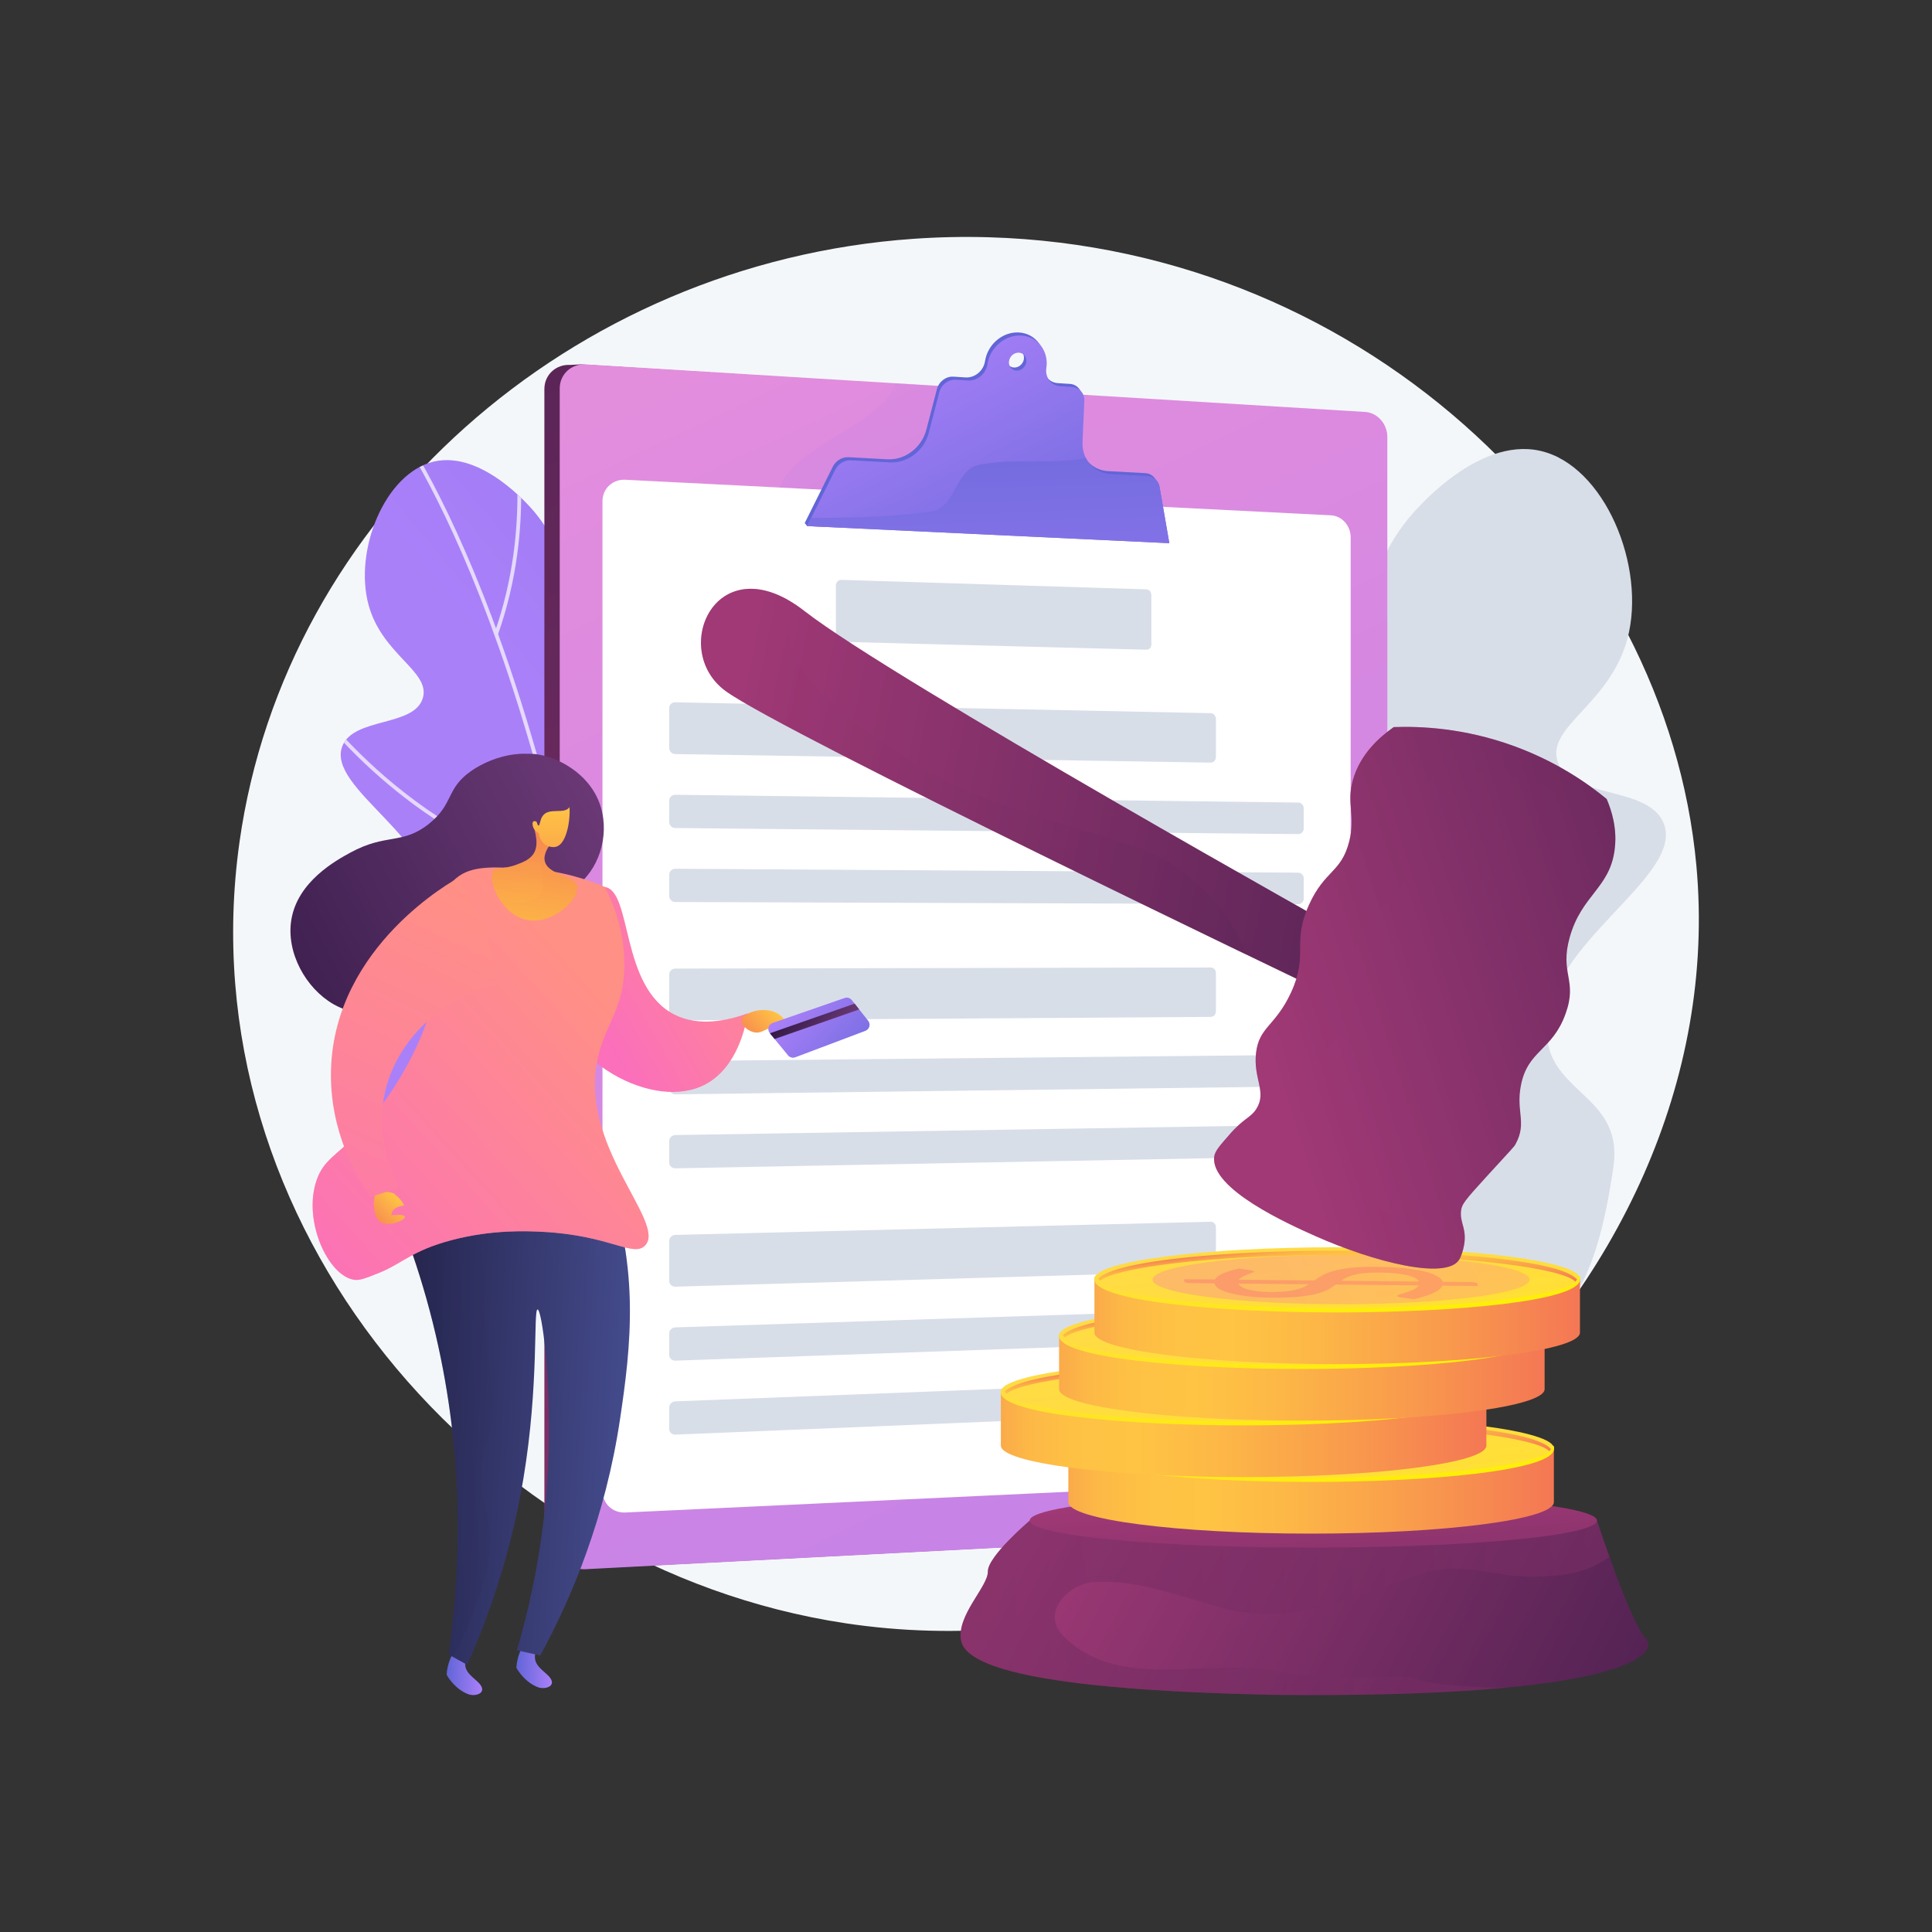 <?xml version="1.0" encoding="UTF-8"?> <svg xmlns="http://www.w3.org/2000/svg" xmlns:xlink="http://www.w3.org/1999/xlink" viewBox="0 0 3710 3710"><rect x="0" y="0" width="3710" height="3710" fill="#333333" stroke="none"/><defs><style> .cls-1 { fill: #d8dee8; } .cls-2 { fill: #6165d7; } .cls-3 { opacity: .5; } .cls-3, .cls-4, .cls-5, .cls-6, .cls-7, .cls-8, .cls-9, .cls-10 { mix-blend-mode: multiply; } .cls-11 { fill: url(#linear-gradient-8); } .cls-12 { fill: url(#linear-gradient-7); } .cls-13 { fill: url(#linear-gradient-5); } .cls-14 { fill: url(#linear-gradient-6); } .cls-15 { fill: url(#linear-gradient-9); } .cls-16 { fill: url(#linear-gradient-3); } .cls-17 { fill: url(#linear-gradient-2); } .cls-18 { fill: url(#linear-gradient); } .cls-19 { mix-blend-mode: soft-light; opacity: .7; } .cls-20 { isolation: isolate; } .cls-21 { clip-path: url(#clippath-2); } .cls-4 { fill: url(#linear-gradient-4); } .cls-4, .cls-7, .cls-8, .cls-9, .cls-10 { opacity: .3; } .cls-22 { fill: #fff; } .cls-23 { fill: #fcb048; } .cls-24 { fill: url(#linear-gradient-43); } .cls-25 { fill: url(#linear-gradient-40); } .cls-26 { fill: url(#linear-gradient-41); } .cls-27 { fill: url(#linear-gradient-42); } .cls-28 { fill: url(#linear-gradient-45); } .cls-29 { fill: url(#linear-gradient-46); } .cls-30 { fill: url(#linear-gradient-11); } .cls-31 { fill: url(#linear-gradient-12); } .cls-32 { fill: url(#linear-gradient-13); } .cls-33 { fill: url(#linear-gradient-19); } .cls-34 { fill: url(#linear-gradient-14); } .cls-35 { fill: url(#linear-gradient-21); } .cls-36 { fill: url(#linear-gradient-20); } .cls-37 { fill: url(#linear-gradient-22); } .cls-38 { fill: url(#linear-gradient-23); } .cls-39 { fill: url(#linear-gradient-28); } .cls-40 { fill: url(#linear-gradient-25); } .cls-41 { fill: url(#linear-gradient-32); } .cls-42 { fill: url(#linear-gradient-31); } .cls-43 { fill: url(#linear-gradient-33); } .cls-44 { fill: url(#linear-gradient-30); } .cls-45 { fill: url(#linear-gradient-15); } .cls-46 { fill: url(#linear-gradient-17); } .cls-47 { fill: url(#linear-gradient-18); } .cls-48 { fill: url(#linear-gradient-35); } .cls-49 { fill: url(#linear-gradient-34); } .cls-50 { fill: url(#linear-gradient-36); } .cls-51 { fill: url(#linear-gradient-38); } .cls-52 { fill: url(#linear-gradient-27); } .cls-53 { fill: url(#linear-gradient-24); } .cls-54 { fill: url(#linear-gradient-29); } .cls-55 { fill: url(#linear-gradient-37); } .cls-56 { fill: url(#linear-gradient-39); } .cls-5 { fill: url(#linear-gradient-16); opacity: .4; } .cls-6 { fill: url(#linear-gradient-10); opacity: .25; } .cls-7 { fill: url(#linear-gradient-26); } .cls-8 { fill: url(#linear-gradient-44); } .cls-9 { fill: url(#linear-gradient-47); } .cls-10 { fill: url(#linear-gradient-48); } .cls-57 { fill: #f4f7fa; } .cls-58 { clip-path: url(#clippath); } </style><linearGradient id="linear-gradient" x1="1181" y1="1547.57" x2="3306.77" y2="-234.64" gradientUnits="userSpaceOnUse"><stop offset="0" stop-color="#aa80f9"></stop><stop offset="1" stop-color="#6165d7"></stop></linearGradient><clipPath id="clippath"><path class="cls-18" d="M1321.38,2386.46c204.57-103.48,277.89-385.05,202.75-476.83-39.08-47.74-102.15-24.37-135.81-79.41-37.3-60.98,21.69-119.8,38.87-267.82,8.88-76.48,24.98-215.16-47.05-277.3-71.43-61.62-158.31,13.48-238.83-48.58-76.14-58.67-27.39-148.12-114.79-253.16-8.13-9.77-100.93-118.6-193.35-97.01-93.89,21.94-154.22,170.76-125.28,275.84,26.29,95.47,118.53,126.77,104.19,177.83-15.79,56.26-132.98,36.67-154.75,92.9-31.47,81.28,190.41,181.52,173.13,315.49-10.16,78.78-91.44,79.44-125.77,175.27-44.31,123.68,36.68,274.44,115.49,356.27,114.22,118.59,323.88,196.21,501.19,106.52Z"></path></clipPath><clipPath id="clippath-2"><path class="cls-1" d="M2334.52,2840.79c-269.8-133.4-369.41-502.15-271.87-623.53,50.73-63.13,133.81-33.22,177.34-105.88,48.23-80.5-29.91-157.01-54.24-351.12-12.57-100.29-35.37-282.16,58.44-364.59,93.03-81.75,207.99,15.79,312.95-66.63,99.25-77.94,34.18-194.77,147.66-333.71,10.56-12.92,131.08-156.91,252.66-129.66,123.52,27.68,204.49,222.32,167.77,360.61-33.37,125.64-154.08,167.84-134.65,234.69,21.41,73.66,175.01,46.54,204.26,120.1,42.29,106.33-247.79,240.57-223.5,416.24,14.28,103.3,146.51,111.88,126.91,244.07-31.6,213.08-74.12,264.17-176.6,372.53-148.53,157.04-353.28,342.51-587.12,226.88Z"></path></clipPath><linearGradient id="linear-gradient-2" x1="190.98" y1="-1574.2" x2="2906.74" y2="4153.58" gradientUnits="userSpaceOnUse"><stop offset="0" stop-color="#311944"></stop><stop offset="1" stop-color="#a03976"></stop></linearGradient><linearGradient id="linear-gradient-3" x1="1303" y1="707.93" x2="4018.76" y2="6435.72" gradientUnits="userSpaceOnUse"><stop offset="0" stop-color="#e38ddd"></stop><stop offset="1" stop-color="#9571f6"></stop></linearGradient><linearGradient id="linear-gradient-4" x1="1579.89" y1="528.52" x2="1992.14" y2="1397.99" xlink:href="#linear-gradient-3"></linearGradient><linearGradient id="linear-gradient-5" x1="1718.97" y1="644.6" x2="2026.21" y2="1237.13" xlink:href="#linear-gradient"></linearGradient><linearGradient id="linear-gradient-6" x1="1915.1" y1="1530.79" x2="1884.93" y2="655.71" xlink:href="#linear-gradient"></linearGradient><linearGradient id="linear-gradient-7" x1="1158.2" y1="3229.54" x2="1227.89" y2="3229.54" gradientTransform="translate(2385.57 20.4) rotate(-177.04) scale(1 -1)" xlink:href="#linear-gradient"></linearGradient><linearGradient id="linear-gradient-8" x1="1291.26" y1="3249.81" x2="1360.95" y2="3249.81" gradientTransform="translate(2385.57 20.4) rotate(-177.04) scale(1 -1)" xlink:href="#linear-gradient"></linearGradient><linearGradient id="linear-gradient-9" x1="1044.24" y1="2728.42" x2="1467.91" y2="2728.42" gradientTransform="translate(2385.57 20.4) rotate(-177.04) scale(1 -1)" gradientUnits="userSpaceOnUse"><stop offset="0" stop-color="#444b8c"></stop><stop offset="1" stop-color="#26264f"></stop></linearGradient><linearGradient id="linear-gradient-10" x1="1107.91" y1="2664.47" x2="1517.16" y2="2664.47" gradientTransform="translate(2141.13 -76.94) rotate(176.04) scale(1 -1)" xlink:href="#linear-gradient-9"></linearGradient><linearGradient id="linear-gradient-11" x1="1920.71" y1="1944.15" x2="1125.2" y2="1524.93" gradientTransform="translate(2279.76) rotate(-180) scale(1 -1)" gradientUnits="userSpaceOnUse"><stop offset="0" stop-color="#311944"></stop><stop offset="1" stop-color="#6b3976"></stop></linearGradient><linearGradient id="linear-gradient-12" x1="1032.6" y1="1743.97" x2="1431.56" y2="1921.28" gradientTransform="translate(2352.23 -108.49) rotate(173.71) scale(1 -1)" gradientUnits="userSpaceOnUse"><stop offset="0" stop-color="#ff9085"></stop><stop offset="1" stop-color="#fb6fbb"></stop></linearGradient><linearGradient id="linear-gradient-13" x1="1911.63" y1="1961.38" x2="1116.12" y2="1542.16" xlink:href="#linear-gradient-11"></linearGradient><linearGradient id="linear-gradient-14" x1="1108.6" y1="1929.88" x2="1721.52" y2="2484.41" gradientTransform="translate(2286.56) rotate(-180) scale(1 -1)" xlink:href="#linear-gradient-12"></linearGradient><linearGradient id="linear-gradient-15" x1="1890.98" y1="1765.12" x2="1903.67" y2="1427.11" gradientTransform="translate(-722.44 -81.79) rotate(4.97)" gradientUnits="userSpaceOnUse"><stop offset="0" stop-color="#ffc444"></stop><stop offset="1" stop-color="#f36f56"></stop></linearGradient><linearGradient id="linear-gradient-16" x1="1268.48" y1="1793.52" x2="1278.87" y2="1516.72" gradientTransform="translate(2279.76) rotate(-180) scale(1 -1)" xlink:href="#linear-gradient-15"></linearGradient><linearGradient id="linear-gradient-17" x1="1640.9" y1="1534.8" x2="1637.47" y2="1810.52" gradientTransform="translate(-589.02 -42.63) rotate(-.23) scale(1 1.04)" xlink:href="#linear-gradient-15"></linearGradient><linearGradient id="linear-gradient-18" x1="1938.22" y1="1910.93" x2="1142.71" y2="1491.71" xlink:href="#linear-gradient-11"></linearGradient><linearGradient id="linear-gradient-19" x1="793.49" y1="1944.42" x2="874.17" y2="2017.43" gradientTransform="translate(2286.56) rotate(-180) scale(1 -1)" xlink:href="#linear-gradient-15"></linearGradient><linearGradient id="linear-gradient-20" x1="1074.96" y1="1967.06" x2="1687.87" y2="2521.6" gradientTransform="translate(2286.56) rotate(-180) scale(1 -1)" xlink:href="#linear-gradient-12"></linearGradient><linearGradient id="linear-gradient-21" x1="1812.47" y1="2321.28" x2="1883.23" y2="2385.3" gradientTransform="translate(2434.61 -125.53) rotate(176.57) scale(1 -1)" xlink:href="#linear-gradient-15"></linearGradient><linearGradient id="linear-gradient-22" x1="2744.29" y1="1602.42" x2="3507.67" y2="2293.1" gradientTransform="translate(2829.05 -824.79) rotate(157.5) scale(1 -1)" xlink:href="#linear-gradient-12"></linearGradient><linearGradient id="linear-gradient-23" x1="1520.33" y1="1924.5" x2="1696.86" y2="2084.21" xlink:href="#linear-gradient"></linearGradient><linearGradient id="linear-gradient-24" x1="1528.49" y1="1928.87" x2="1600.02" y2="1993.58" gradientTransform="matrix(1,0,0,1,0,0)" xlink:href="#linear-gradient-11"></linearGradient><linearGradient id="linear-gradient-25" x1="3516.28" y1="3612.65" x2="2045.29" y2="2823.86" xlink:href="#linear-gradient-2"></linearGradient><linearGradient id="linear-gradient-26" x1="4874.17" y1="3112.55" x2="2729.71" y2="3063.38" gradientTransform="translate(6066.42) rotate(-180) scale(1 -1)" xlink:href="#linear-gradient-2"></linearGradient><linearGradient id="linear-gradient-27" x1="2568.65" y1="3593.15" x2="2518.02" y2="2862.98" xlink:href="#linear-gradient-2"></linearGradient><linearGradient id="linear-gradient-28" x1="1678.3" y1="2863.05" x2="2750.92" y2="2863.05" gradientTransform="translate(293.53)" gradientUnits="userSpaceOnUse"><stop offset="0" stop-color="#f57e53"></stop><stop offset="0" stop-color="#f58152"></stop><stop offset=".04" stop-color="#f8994d"></stop><stop offset=".08" stop-color="#fbac49"></stop><stop offset=".13" stop-color="#fdb946"></stop><stop offset=".2" stop-color="#fec144"></stop><stop offset=".32" stop-color="#ffc444"></stop><stop offset=".45" stop-color="#fdb946"></stop><stop offset=".69" stop-color="#f99c4c"></stop><stop offset="1" stop-color="#f36f56"></stop></linearGradient><linearGradient id="linear-gradient-29" x1="2219.54" y1="2742.22" x2="2276.08" y2="3215.61" gradientTransform="translate(293.53)" gradientUnits="userSpaceOnUse"><stop offset="0" stop-color="#ffdb44"></stop><stop offset="1" stop-color="#feef06"></stop></linearGradient><linearGradient id="linear-gradient-30" x1="2217.08" y1="2721.11" x2="2234.44" y2="2866.49" xlink:href="#linear-gradient-29"></linearGradient><linearGradient id="linear-gradient-31" x1="-564.15" y1="1276.59" x2="-546.85" y2="1421.46" gradientTransform="translate(1962.78 4127.84) rotate(-180)" gradientUnits="userSpaceOnUse"><stop offset="0" stop-color="#f36f56"></stop><stop offset=".31" stop-color="#f99c4c"></stop><stop offset=".55" stop-color="#fdb946"></stop><stop offset=".68" stop-color="#ffc444"></stop><stop offset=".8" stop-color="#fec144"></stop><stop offset=".87" stop-color="#fdb946"></stop><stop offset=".92" stop-color="#fbac49"></stop><stop offset=".96" stop-color="#f8994d"></stop><stop offset="1" stop-color="#f58152"></stop><stop offset="1" stop-color="#f57e53"></stop></linearGradient><linearGradient id="linear-gradient-32" x1="1548.7" y1="2754.44" x2="2621.32" y2="2754.44" xlink:href="#linear-gradient-28"></linearGradient><linearGradient id="linear-gradient-33" x1="2089.94" y1="2633.61" x2="2146.49" y2="3107" xlink:href="#linear-gradient-29"></linearGradient><linearGradient id="linear-gradient-34" x1="2087.48" y1="2612.5" x2="2104.85" y2="2757.88" xlink:href="#linear-gradient-29"></linearGradient><linearGradient id="linear-gradient-35" x1="-434.56" y1="1385.2" x2="-417.25" y2="1530.07" xlink:href="#linear-gradient-31"></linearGradient><linearGradient id="linear-gradient-36" x1="1660.52" y1="2646.15" x2="2733.15" y2="2646.15" xlink:href="#linear-gradient-28"></linearGradient><linearGradient id="linear-gradient-37" x1="2201.76" y1="2525.32" x2="2258.31" y2="2998.71" xlink:href="#linear-gradient-29"></linearGradient><linearGradient id="linear-gradient-38" x1="2199.3" y1="2504.21" x2="2216.67" y2="2649.59" xlink:href="#linear-gradient-29"></linearGradient><linearGradient id="linear-gradient-39" x1="-546.38" y1="1493.49" x2="-529.08" y2="1638.36" xlink:href="#linear-gradient-31"></linearGradient><linearGradient id="linear-gradient-40" x1="1728.38" y1="2537.54" x2="2801" y2="2537.54" xlink:href="#linear-gradient-28"></linearGradient><linearGradient id="linear-gradient-41" x1="2269.62" y1="2416.71" x2="2326.17" y2="2890.1" xlink:href="#linear-gradient-29"></linearGradient><linearGradient id="linear-gradient-42" x1="2267.16" y1="2395.6" x2="2284.53" y2="2540.98" xlink:href="#linear-gradient-29"></linearGradient><linearGradient id="linear-gradient-43" x1="-614.24" y1="1602.1" x2="-596.93" y2="1746.97" xlink:href="#linear-gradient-31"></linearGradient><linearGradient id="linear-gradient-44" x1="2965.68" y1="2173.85" x2="3641.36" y2="2538.29" gradientTransform="translate(6066.42) rotate(-180) scale(1 -1)" xlink:href="#linear-gradient-12"></linearGradient><linearGradient id="linear-gradient-45" x1="-331.41" y1="-97.22" x2="1393.53" y2="1002.11" gradientTransform="translate(3107.42 1638.79) rotate(-136.16) scale(1 -1)" xlink:href="#linear-gradient-2"></linearGradient><linearGradient id="linear-gradient-46" x1="-1063.2" y1="-283.03" x2="-44.19" y2="1111.62" gradientTransform="translate(3054.34 1085.83) rotate(-143.74) scale(1 -1)" xlink:href="#linear-gradient-2"></linearGradient><linearGradient id="linear-gradient-47" x1="-1063.19" y1="-283.01" x2="-44.19" y2="1111.62" gradientTransform="translate(3054.34 1085.83) rotate(-143.74) scale(1 -1)" xlink:href="#linear-gradient-2"></linearGradient><linearGradient id="linear-gradient-48" x1="-56.94" y1="57.11" x2="1414.63" y2="994.96" gradientTransform="translate(3107.42 1638.79) rotate(-136.16) scale(1 -1)" xlink:href="#linear-gradient-2"></linearGradient></defs><g class="cls-20"><g id="Illustration"><g><path class="cls-57" d="M1622.42,3116.95c-698.22-105.74-1265.65-765.89-1162.56-1499.64,87.95-625.77,636.58-1112.75,1294.49-1158.74,47.64-3.34,95.83-4.37,144.46-2.96,367.03,10.6,693.13,157.41,934.32,379.56,240.05,221.08,396.01,516.79,424.41,827.03,75.62,825.41-766.69,1586.28-1635.12,1454.76Z"></path><g><g><path class="cls-18" d="M1321.38,2386.46c204.57-103.48,277.89-385.05,202.75-476.83-39.08-47.74-102.15-24.37-135.81-79.41-37.3-60.98,21.69-119.8,38.87-267.82,8.88-76.48,24.98-215.16-47.05-277.3-71.43-61.62-158.31,13.48-238.83-48.58-76.14-58.67-27.39-148.12-114.79-253.16-8.13-9.77-100.93-118.6-193.35-97.01-93.89,21.94-154.22,170.76-125.28,275.84,26.29,95.47,118.53,126.77,104.19,177.83-15.79,56.26-132.98,36.67-154.75,92.9-31.47,81.28,190.41,181.52,173.13,315.49-10.16,78.78-91.44,79.44-125.77,175.27-44.31,123.68,36.68,274.44,115.49,356.27,114.22,118.59,323.88,196.21,501.19,106.52Z"></path><g class="cls-58"><g class="cls-19"><path class="cls-22" d="M1207.21,2495.02l7.24-.65c-25-280.26-64.29-543-116.78-780.93-42-190.39-92.51-365.41-150.11-520.21-98.16-263.8-184.18-378.99-185.04-380.12l-5.79,4.39c.85,1.13,86.39,115.77,184.2,378.76,90.28,242.75,209.76,665.12,266.28,1298.76Z"></path><path class="cls-22" d="M956.08,1218.86c75.34-212.25,32.84-402.29,32.4-404.19l-7.08,1.64c.43,1.88,42.42,189.96-32.17,400.12l6.85,2.43Z"></path><path class="cls-22" d="M1105.88,1747.4c149.93-194.21,208.19-339.78,230.66-427.71,24.48-95.77,13.38-144.83,12.9-146.87l-7.07,1.67c.12.49,11.16,49.88-13.07,144.19-22.39,87.14-80.33,231.48-229.17,424.28l5.75,4.44Z"></path><path class="cls-22" d="M1187.67,2257.06c331.72-271.92,382.73-519.63,383.21-522.1l-7.14-1.38c-.12.62-13.54,64.79-69.46,162.55-49.25,86.08-143.22,217.6-311.21,355.31l4.61,5.62Z"></path><path class="cls-22" d="M1011.27,1660.65c23.8,8.16,48.44,15.16,73.89,20.71l1.55-7.1c-166.33-36.28-298.32-135.34-379.75-212.05-88.28-83.16-137.74-158.61-138.23-159.36l-6.09,3.96c.49.76,50.43,76.94,139.34,160.69,69.66,65.62,176.06,147.48,309.3,193.15Z"></path><path class="cls-22" d="M1132.05,2151.75c12.85,4.4,26.02,8.42,39.56,12l1.86-7.02c-171.58-45.41-287.42-161.73-354.39-251.32-72.62-97.14-104.98-184.53-105.3-185.41l-6.83,2.49c.32.88,33.05,89.27,106.3,187.26,62.39,83.45,166.81,189.89,318.79,241.99Z"></path></g></g></g><g><path class="cls-1" d="M2334.52,2840.79c-269.8-133.4-369.41-502.15-271.87-623.53,50.73-63.13,133.81-33.22,177.34-105.88,48.23-80.5-29.91-157.01-54.24-351.12-12.57-100.29-35.37-282.16,58.44-364.59,93.03-81.75,207.99,15.79,312.95-66.63,99.25-77.94,34.18-194.77,147.66-333.71,10.56-12.92,131.08-156.91,252.66-129.66,123.52,27.68,204.49,222.32,167.77,360.61-33.37,125.64-154.08,167.84-134.65,234.69,21.41,73.66,175.01,46.54,204.26,120.1,42.29,106.33-247.79,240.57-223.5,416.24,14.28,103.3,146.51,111.88,126.91,244.07-31.6,213.08-74.12,264.17-176.6,372.53-148.53,157.04-353.28,342.51-587.12,226.88Z"></path><g class="cls-21"><g class="cls-19"><path class="cls-1" d="M2485.69,2981.93l-9.51-.76c29.46-368.21,77.89-713.6,143.96-1026.58,52.86-250.44,117.07-480.81,190.83-684.71,125.7-347.48,237.25-499.73,238.36-501.22l7.66,5.69c-1.1,1.49-112.03,153.01-237.28,499.43-115.61,319.76-267.41,875.67-334.01,1708.15Z"></path><path class="cls-1" d="M2800.09,1303.62c-101.44-277.73-47.93-527.73-47.38-530.22l9.31,2.06c-.55,2.47-53.42,249.88,47.03,524.88l-8.96,3.27Z"></path><path class="cls-1" d="M2609.76,1999.27c-199.15-253.15-277.38-443.56-307.93-558.72-33.28-125.43-19.3-189.97-18.69-192.66l9.3,2.11c-.15.64-14.06,65.62,18.88,189.13,30.44,114.12,108.22,302.92,305.93,554.24l-7.5,5.9Z"></path><path class="cls-1" d="M2508.5,2669.31c-438.73-353-508.66-677.57-509.31-680.81l9.35-1.89c.16.81,18.54,84.89,93.14,212.56,65.69,112.41,190.62,283.94,412.81,462.71l-5.98,7.43Z"></path><path class="cls-1" d="M2732.93,1884.25c-31.14,10.99-63.4,20.48-96.76,28.07l-2.12-9.3c217.92-49.62,390.01-181.24,495.99-282.92,114.89-110.23,178.92-209.87,179.55-210.86l8.05,5.13c-.64,1-65.29,101.6-180.99,212.62-90.66,86.98-229.36,195.71-403.72,257.27Z"></path><path class="cls-1" d="M2580.25,2530.4c-16.81,5.94-34.06,11.36-51.78,16.22l-2.52-9.2c224.7-61.67,375.37-215.76,462.22-334.16,94.17-128.4,135.6-243.51,136.01-244.66l8.99,3.19c-.41,1.16-42.32,117.59-137.31,247.11-80.9,110.3-216.71,251.28-415.61,321.5Z"></path></g></g></g></g><g><path class="cls-17" d="M2634.61,2888.95c0,25.08-19.05,46.41-42.6,47.63l-1496.84,77.75c-27.48,1.43-49.81-19.45-49.81-46.64V746.95c0-27.19,22.33-47.86,49.81-46.19l20.05-1.07,1476.79,92.39c23.55,1.44,42.6,22.93,42.6,48.02v2048.85Z"></path><path class="cls-16" d="M2664.09,2887.92c0,25.08-19.05,46.41-42.6,47.63l-1496.84,77.75c-27.48,1.43-49.81-19.45-49.81-46.64V745.92c0-27.19,22.33-47.86,49.81-46.19l1496.84,91.32c23.55,1.44,42.6,22.93,42.6,48.01v2048.85Z"></path><path class="cls-4" d="M1512.98,908.52c-37.21,47.84-42.52,138.19,21.26,175.39,138.19,85.04,318.9,58.46,451.77-31.89,97.79-68.46,56.15-195.37,28.16-298.02l-294.39-17.96c-25.33,70.8-160.14,110.26-206.8,172.47Z"></path><path class="cls-22" d="M2593.69,2799.04c0,22.21-16.93,41-37.85,41.98l-1355.32,63.43c-24.06,1.13-43.6-17.32-43.6-41.21V962.32c0-23.89,19.54-42.26,43.6-41.05l1355.32,68.28c20.92,1.05,37.85,19.91,37.85,42.12v1767.37Z"></path><path class="cls-2" d="M2222.12,929.1c-2.02-11.65-11.11-19.89-22.65-20.51l-71.33-3.83c-32.23-1.73-55.55-28.61-54.02-62.39l3.54-78.26c.65-14.47-9.34-26.07-23.22-26.93l-23.03-1.43c-17.52-1.09-29.5-16.77-26.74-35.03,4.89-32.3-16.35-60.18-47.52-62.26-31.28-2.09-60.69,22.55-65.61,55.04-1.33,8.82-6,17.07-12.98,22.93-6.98,5.86-15.71,8.86-24.27,8.32l-23.5-1.46c-14.22-.88-27.85,9.41-31.62,23.89l-20.42,78.42c-8.83,33.9-40.82,58.2-74.37,56.4l-75.05-4.03c-12.25-.66-24.35,6.69-30.14,18.3l-53.86,108.08,4.63,5.91,690.85,26.87-18.71-108.03ZM1946.98,705.75c-9.16-.58-15.43-8.76-13.99-18.26,1.44-9.5,10.04-16.73,19.2-16.13,9.15.6,15.4,8.77,13.96,18.26-1.44,9.49-10.01,16.71-19.17,16.13Z"></path><path class="cls-13" d="M2226.75,935.01c-2.02-11.65-11.11-19.89-22.65-20.51l-71.33-3.83c-32.23-1.73-55.55-28.61-54.02-62.39l3.54-78.26c.65-14.47-9.34-26.07-23.22-26.93l-23.03-1.43c-17.52-1.09-29.5-16.77-26.74-35.03,4.89-32.3-16.35-60.18-47.52-62.26-31.28-2.09-60.69,22.55-65.61,55.04-1.33,8.82-6,17.07-12.98,22.93-6.98,5.86-15.71,8.86-24.27,8.32l-23.5-1.46c-14.22-.88-27.85,9.41-31.62,23.89l-20.42,78.42c-8.83,33.9-40.82,58.2-74.37,56.4l-75.05-4.03c-12.25-.66-24.35,6.69-30.14,18.3l-53.86,108.07,695.48,32.79-18.71-108.03ZM1951.61,711.66c-9.16-.58-15.43-8.76-13.99-18.26,1.44-9.51,10.04-16.73,19.2-16.13,9.15.6,15.4,8.77,13.96,18.26-1.44,9.49-10.01,16.71-19.17,16.13Z"></path><path class="cls-14" d="M2204.1,914.5l-71.33-3.83c-21.4-1.15-38.82-13.42-47.7-31.4-66.1,13.83-135.73-.62-205.37,13.31-47.84,10.63-42.52,85.04-95.67,90.35-76.24,10.3-151.67,11.02-226.31,11.75l-7.76,15.57,695.48,32.79-18.71-108.03c-2.02-11.65-11.11-19.89-22.65-20.51Z"></path><g><path class="cls-1" d="M2210.98,1143.09c0-6.11-3.72-11.2-9.72-11.39l-585.32-18.22c-6.33-.2-10.76,4.72-10.76,11v96.38c0,6.28,4.64,11.51,10.97,11.67l585.23,15.11c6,.15,9.61-4.67,9.61-10.78v-93.77Z"></path><g><path class="cls-1" d="M2334.9,1380.69c0-6.07-4.2-11.08-10.14-11.2l-1028.22-20.89c-6.51-.13-11.48,4.93-11.48,11.3v76.43c0,6.37,5.28,11.61,11.79,11.72l1027.9,16.39c5.93.09,10.14-4.77,10.14-10.84v-72.91Z"></path><path class="cls-1" d="M2503.56,1552.2c0-6.03-4.73-10.97-10.58-11.05l-1196.12-14.98c-6.51-.08-11.79,5.01-11.79,11.38v40.9c0,6.37,5.28,11.58,11.79,11.64l1196.12,11.62c5.84.06,10.58-4.78,10.58-10.81v-38.71Z"></path><path class="cls-1" d="M2503.56,1686.72c0-6.03-4.73-10.94-10.58-10.98l-1196.12-7.52c-6.51-.04-11.79,5.09-11.79,11.45v40.9c0,6.37,5.28,11.55,11.79,11.57l1196.12,4.17c5.84.02,10.58-4.85,10.58-10.88v-38.71Z"></path></g><g><path class="cls-1" d="M2334.9,1868.76c0-6.07-4.2-10.98-10.14-10.96l-1028.22,2.19c-6.51.01-11.48,5.19-11.48,11.56v76.43c0,6.37,5.28,11.49,11.79,11.45l1027.9-6.69c5.93-.04,10.14-5,10.14-11.08v-72.91Z"></path><path class="cls-1" d="M2503.56,2036.49c0-6.03-4.73-10.87-10.58-10.81l-1196.12,11.87c-6.51.06-11.79,5.28-11.79,11.65v40.9c0,6.37,5.28,11.46,11.79,11.38l1196.12-15.23c5.84-.07,10.58-5.02,10.58-11.05v-38.71Z"></path><path class="cls-1" d="M2503.56,2171.02c0-6.03-4.73-10.84-10.58-10.74l-1196.12,19.33c-6.51.11-11.79,5.35-11.79,11.72v40.9c0,6.37,5.28,11.43,11.79,11.31l1196.12-22.68c5.84-.11,10.58-5.09,10.58-11.11v-38.71Z"></path></g><g><path class="cls-1" d="M2334.9,2356.82c0-6.07-4.2-10.87-10.14-10.73l-1028.22,25.28c-6.51.16-11.48,5.45-11.48,11.82v76.43c0,6.37,5.28,11.38,11.79,11.19l1027.9-29.77c5.93-.17,10.14-5.24,10.14-11.31v-72.91Z"></path><path class="cls-1" d="M2503.56,2520.79c0-6.03-4.73-10.76-10.58-10.57l-1196.12,38.72c-6.51.21-11.79,5.54-11.79,11.91v40.9c0,6.37,5.28,11.34,11.79,11.11l1196.12-42.07c5.84-.21,10.58-5.26,10.58-11.28v-38.71Z"></path><path class="cls-1" d="M2503.56,2655.32c0-6.03-4.73-10.73-10.58-10.5l-1196.12,46.18c-6.51.25-11.79,5.62-11.79,11.98v40.9c0,6.37,5.28,11.31,11.79,11.04l1196.12-49.53c5.84-.24,10.58-5.32,10.58-11.35v-38.71Z"></path></g></g></g><g><g><path class="cls-12" d="M1007.76,3155.17c-4.74,6.97-10.5,17.37-13.76,30.94-1.43,5.95-2.12,11.44-2.4,16.25,2.97,6.35,17.97,28.92,41.71,37.71,14.69,5.44,41.35-3.48,16.28-25.36-25.07-21.88-28.56-26.74-13.23-69.92,3.94-11.11,3.79-15.43,2.12-16.52-3.9-2.56-18.68,13.08-30.72,26.9Z"></path><path class="cls-11" d="M873.82,3168.55c-4.74,6.97-10.5,17.37-13.76,30.94-1.43,5.95-2.12,11.44-2.4,16.25,2.97,6.35,17.97,28.92,41.71,37.71,14.69,5.44,41.35-3.48,16.28-25.36-25.07-21.88-28.56-26.74-13.23-69.92,3.94-11.11,3.79-15.43,2.12-16.52-3.9-2.55-18.68,13.08-30.72,26.9Z"></path><path class="cls-15" d="M826.07,2239.01c-11.27,56.46-22.53,112.92-33.8,169.37,18.58,54.41,35.57,113.58,49.5,177.33,50.31,230.29,42.15,435.51,19.8,591.54,11.91,6.6,23.81,13.2,35.72,19.8,36.37-81.88,82.12-204.02,107.78-357.66,30.31-181.52,18.81-324.62,27.21-324.83,8.05-.2,26.09,131.06,21.03,280.09-5.34,157.54-34.84,286.31-60.82,374.41,15,3.33,30,6.67,45,10,61.02-112.23,125.38-266.24,153.35-455.2,19.43-131.23,43.02-305.63-38.81-489.19-8.17-18.33-37.48-59.4-42.9-69.49-101.59,15.86-181.48,57.96-283.07,73.82Z"></path><path class="cls-6" d="M841.77,2585.72c-13.93-63.75-30.92-122.93-49.5-177.34,11.26-56.46,22.53-112.92,33.8-169.37,101.59-15.86,181.48-57.96,283.07-73.82,5.41,10.09,34.73,51.16,42.9,69.49,27.59,61.88,43.16,122.71,50.98,181.2-195.18-8.81-253.08,29.92-269.92,66.87-26.8,58.82,46.44,121.89,15.67,241.73-9.25,36.04-21.84,53.52-24.8,98.97-3.89,59.63,15.4,66.09,16.37,126.92,1.07,66.56-21.02,121.17-39.15,165.99-11.27,27.86-22.8,50.14-31.38,65.49-2.75-1.52-5.5-3.05-8.24-4.57,22.35-156.03,30.51-361.25-19.8-591.54Z"></path></g><path class="cls-30" d="M998.71,1453.88c-7.09,7.68,1,19.81-1.36,60.67-1.08,18.69-3.82,34.17-6.22,45.12-1.39,9.99-2.92,19.22-4.55,27.35-1.2,5.96-2.3,10.61-3.69,15.53-2.57,9.13-5.82,18.11-9.66,26.69-.25.57-.03,1.23.5,1.53.03.02.06.03.1.05.6.27,1.3,0,1.57-.6,3.89-8.69,7.19-17.78,9.79-27.01,1.4-4.98,2.52-9.68,3.73-15.71.86-4.29,1.69-8.89,2.49-13.73,0,12.96-1.19,27.15-7.71,45.58-19.78,55.96,20.85,98.35,55.81,103.51,40.31,5.95,71.08-23.3,80.65-32.91,38.6-38.77,52.33-107.06,25.38-160.84-35.3-70.45-129.44-94.06-146.82-75.23Z"></path><path class="cls-31" d="M1435.97,1945.86c-3.82,23.46-19.48,102.82-80.31,135.89-100.21,54.47-276.13-45.69-296.86-176.71-15.84-100.13,60.52-207.92,102.71-201.75,52.97,7.74,29.05,191.76,133.38,244.86,47.76,24.3,103.21,11.42,141.08-2.29Z"></path><path class="cls-32" d="M1095.37,1519.74c-1.07-6.59-6.19-33.56-28.43-52.44-42.2-35.82-117.6-18.4-163.14,13.91-47.66,33.81-32.24,62.22-79.59,100.33-51.43,41.4-82.07,17.82-151.52,55.77-27.32,14.93-100.94,55.15-113.19,128.53-10.58,63.41,27.93,132,80.6,162.37,90.17,52.01,216.39-11.11,279.43-74.64,60.47-60.94,26-80.96,115.49-201.48,32.35-43.58,68.32-83.07,60.34-132.35Z"></path><path class="cls-34" d="M1161.51,1703.28c-31.84-13.74-82.55-31.26-146.67-34.86-64.07-3.59-108.78-7.82-139.43,18.42-62.57,53.55-1.68,140.45-63.14,294.65-46.86,117.57-123.9,194.66-123.9,194.66-42.77,42.8-66.85,51.34-80.27,89.9-27.12,77.92,21.93,184.66,72.63,191.61,10.1,1.38,22.54-3.46,47.3-13.44,44.04-17.74,62.86-42.68,139.48-62.85,78.09-20.55,145.2-17.45,176.26-15.78,127.45,6.84,172.08,49.23,194.68,26.31,43.68-44.3-131.9-193.6-89.29-365.24,15.65-63.05,48.76-90.82,49.83-171.44.85-64.09-19.68-116.92-37.49-151.93Z"></path><path class="cls-45" d="M1021.94,1579.12c7.81,21.11,13.57,47.1.92,62.82-7.7,9.58-19.28,14.16-30.69,18.43-26.96,10.08-38.33,3.67-44.19,10.88-12.9,15.86,11.92,84.04,62.78,95,50.62,10.91,102.75-40.07,97.48-64.44-4.75-21.98-55.85-20.54-62.08-48.35-3.14-14,6.73-28.16,15.07-37.58l5.98,1.15-45.28-37.92Z"></path><path class="cls-5" d="M947.99,1671.25c5.86-7.2,17.23-.8,44.19-10.88,11.41-4.27,22.99-8.85,30.69-18.43,12.64-15.72,6.89-41.71-.92-62.82l45.28,37.92-5.98-1.15c-6.62,7.47-14.09,17.95-15.37,28.95-3.79,2.08-7.06,4.46-9.45,6.84,5.22,15.18,6.2,27.92,6.23,36.1.06,12.75.1,22.23-6.23,30.51-6.9,9.04-17.34,11.38-26.46,13.43-20.27,4.54-38.36.46-50.09-3.67-14.48-22.51-19.13-47.91-11.89-56.81Z"></path><path class="cls-46" d="M1034.89,1600.71s2.57,25.86,28.18,25.99c31.55.17,35.05-83.08,27.38-87.83-8.9-5.52-16.68,7.99-37.38,3.28-8.72-1.98-16.25-13.2-20.67-1.11-5.03,13.75-.78,38.08-.78,38.08,0,0-7.5-6.18-8.65,1.26-1.5,9.73,5.8,15.81,11.93,20.33Z"></path><path class="cls-47" d="M1084.8,1510.26c10.01,10.21,15.53,30.02,8.59,39.97-9.97,14.3-39.45-.63-51.51,16.87-5.29,7.67-4.98,18.32-7.72,18.15-2.27-.14-3.61-7.52-4.92-13.59-7.21-33.46-15.55-37.22-13.01-46.8,5.17-19.47,48.01-35.56,68.56-14.6Z"></path><path class="cls-33" d="M1515.09,1975.58c-2.01-6.51-7.22-19.88-20.13-28.29-26.65-17.36-68.82-2.27-71.03,11.84-1.45,9.22,13.49,22.51,27.62,23.68,12.72,1.05,18.11-8.24,35.52-10.52,11.44-1.5,21.31.92,28.02,3.29Z"></path><g class="cls-3"><path class="cls-36" d="M1067.26,2320.64c-28.67-33.42-22.45-63.62-61.01-96.32-75.3-63.89-175.98-13.97-199.07-54.58-26.51-46.63,100.2-122.97,93.11-218.34-2.75-36.95-25.07-69.86-58.51-98.93-2.63,36.8-9.74,79.43-29.5,129.02-46.86,117.57-123.9,194.66-123.9,194.66-42.77,42.8-66.85,51.34-80.27,89.9-27.12,77.92,21.93,184.66,72.63,191.61,10.1,1.38,22.54-3.46,47.3-13.44,44.04-17.74,62.86-42.68,139.48-62.85,78.09-20.55,145.2-17.45,176.26-15.78,127.45,6.84,172.08,49.23,194.68,26.31,4.8-4.87,6.95-11,7.03-18.29-102.22,4.36-152.04-22.41-178.24-52.96Z"></path></g><path class="cls-35" d="M755.7,2291.46s17.73,13.45,19.98,23.63c0,0-23.81,1.11-24.05,18.74,0,0,21.58-3.27,25.29,1.91,3.71,5.18-20.5,18.07-40.78,13.57-20.29-4.5-20.38-44.03-15.63-55.74,4.75-11.7,35.19-2.11,35.19-2.11Z"></path><path class="cls-37" d="M925.06,1765.67c-14.28-27.03-28.55-54.07-42.83-81.1-11.21,5.93-239.48,131.42-246.59,368.94-3.56,119.11,50.23,208.05,75.75,244.83,18.5-5.76,36.99-11.52,55.49-17.28-13.33-25.1-45.83-94.67-28.54-178.96,21.17-103.18,108.4-186.63,222.88-214.73-12.05-40.57-24.11-81.14-36.16-121.7Z"></path><g><path class="cls-38" d="M1478.19,1983.93l35.06,42.63c3.38,4.11,9,5.61,13.98,3.73l134.58-50.8c7.87-2.97,10.57-12.74,5.35-19.33l-31.46-39.71c-3.28-4.14-8.81-5.75-13.8-4.02l-138.18,47.88c-8.17,2.83-11.02,12.94-5.53,19.62Z"></path><polygon class="cls-53" points="1487.46 1995.2 1649.93 1938.41 1641.15 1927.33 1478.42 1984.21 1487.46 1995.2"></polygon></g></g><g><path class="cls-40" d="M3012.72,2920.01h53.97s64.43,196.83,93.43,225.83c29,29-39.33,115.98-715.57,108.74-461.19-9.67-589.26-55.58-598.92-103.9-9.67-48.33,51.89-103.9,51.32-132.9-.57-29,80.33-97.76,80.33-97.76h1035.45Z"></path><path class="cls-7" d="M1896.94,3017.77c-.57-29,80.33-97.76,80.33-97.76h1089.42s9.99,30.51,23.86,69.26c-39.71,30.79-91.22,38.07-140.31,38.07-75.73,3.44-148.01-30.98-216.85-6.88-123.91,41.3-244.39,103.26-378.63,68.84-82.61-20.65-161.78-55.07-247.83-51.63-51.63,0-106.7,55.07-68.84,99.82,106.7,113.59,275.37,44.75,419.93,72.28,86.05,17.21,165.22,10.33,247.83,10.33,10.33,0,24.09,10.33,34.42,10.33,52.25,7.47,103.21,10.39,153.72,10.19-106.5,10.16-252.07,16.07-449.45,13.95-461.19-9.67-589.26-55.58-598.92-103.9s51.89-103.9,51.32-132.9Z"></path><ellipse class="cls-52" cx="2521.97" cy="2920.01" rx="544.71" ry="51.85"></ellipse></g><g><g><path class="cls-39" d="M2051.53,2781.1v103.4c0,33.41,208.71,60.5,466.18,60.5s466.18-27.08,466.18-60.5v-103.4h-932.36Z"></path><path class="cls-54" d="M2983.88,2781.1c0,33.41-208.71,60.5-466.18,60.5s-466.18-27.08-466.18-60.5,208.71-60.5,466.18-60.5,466.18,27.09,466.18,60.5Z"></path><path class="cls-44" d="M2517.71,2845.77c-228.02,0-466.45-21.78-466.45-63.79,0-2.31.82-6.36,3.13-6.36s1.31,3.17,1.31,5.48c0,26.64,189.74,56.32,462,56.32s462-29.68,462-56.32c0-2.31.39-4.47,2.7-4.47s1.75,3.08,1.75,5.39c0,42.01-238.44,63.75-466.45,63.75Z"></path><path class="cls-23" d="M2473.65,2784.47c4.57-3.17,9.44-6.29,14.65-9.37,5.16-3.08,11.88-5.86,20.03-8.35,8.19-2.49,18.43-4.51,30.73-6.08,12.3-1.57,27.67-2.4,46.03-2.49,18.02-.09,34.91.48,50.74,1.72,15.78,1.23,29.7,3.07,41.72,5.52,11.97,2.45,21.75,5.48,29.29,9.09,7.49,3.61,11.95,7.75,13.39,12.41l52.49.53c3.81.03,7.18.33,10.06.93,2.93.6,4.35,1.35,4.36,2.27l.02,4.32-67.48-.65c-2.37,5.29-8.4,10.13-18.09,14.53-9.65,4.4-21.98,8.2-37,11.42l-24.58-3.42c-2.2-.34-4.01-.76-5.43-1.28-1.42-.52-2.1-1.08-2.11-1.69,0-.83,1.9-1.78,5.7-2.84,3.8-1.07,8.09-2.39,12.87-3.96,4.78-1.57,9.46-3.42,14.08-5.57,4.58-2.14,7.64-4.7,9.24-7.67l-159.28-1.58c-4.18,3.08-8.91,6.1-14.07,9.08-5.21,2.97-12.08,5.65-20.66,8.03-8.58,2.38-19.27,4.3-32.05,5.79-12.83,1.48-28.89,2.27-48.33,2.36-14.6.07-28.81-.48-42.73-1.66-13.92-1.18-26.28-2.94-37.09-5.29-10.8-2.35-19.65-5.25-26.6-8.71-6.9-3.46-10.78-7.43-11.58-11.93l-43.21-.44c-3.81-.02-7.18-.32-10.21-.9-2.98-.58-4.5-1.34-4.5-2.3l-.02-4.32,59.08.56c2.61-4.55,7.97-8.52,16.15-11.9,8.19-3.38,18.18-6.39,29.98-9.02l19.79,2.72c6.01.84,8.99,1.83,9,2.97,0,.61-1.21,1.37-3.7,2.28-2.54.91-5.46,1.99-8.87,3.25-3.36,1.26-6.68,2.74-9.84,4.44-3.21,1.69-5.6,3.61-7.2,5.77l145.22,1.45ZM2327.89,2790.36c1.19,2.84,3.83,5.27,7.85,7.33,4.01,2.06,9,3.74,15.01,5.07,6.01,1.32,12.75,2.29,20.23,2.91,7.52.62,15.39.91,23.59.87,9.57-.05,17.92-.46,25.04-1.24,7.08-.78,13.32-1.83,18.73-3.17,5.36-1.34,10.09-2.89,14.09-4.65,3.99-1.77,7.55-3.68,10.76-5.75l-135.3-1.37ZM2674.63,2786.5c-1.19-2.87-4.08-5.39-8.58-7.55-4.5-2.16-10.27-3.98-17.26-5.45-6.99-1.47-15.15-2.57-24.48-3.28-9.28-.72-19.54-1.05-30.77-1-9.96.05-18.6.5-25.77,1.34-7.17.85-13.42,1.97-18.73,3.4-5.27,1.42-9.8,3.08-13.45,4.97-3.7,1.89-7.16,3.92-10.32,6.08l149.37,1.49Z"></path><path class="cls-42" d="M2517.77,2727.15c-207.86,0-424.29,18.29-458.91,53.7,1.36,1.25,2.61,2.58,3.79,3.98,29.18-24.58,207.89-49.34,455.12-49.34s435.16,26.04,457.15,51.23c1.08-1.38,2.23-2.7,3.49-3.95-28.59-36.66-249.09-55.63-460.64-55.63Z"></path></g><g><path class="cls-41" d="M1921.93,2672.49v103.4c0,33.41,208.72,60.5,466.18,60.5s466.18-27.08,466.18-60.5v-103.4h-932.36Z"></path><path class="cls-43" d="M2854.29,2672.49c0,33.41-208.72,60.5-466.18,60.5s-466.18-27.09-466.18-60.5,208.72-60.5,466.18-60.5,466.18,27.09,466.18,60.5Z"></path><path class="cls-49" d="M2388.11,2737.16c-228.02,0-466.45-21.78-466.45-63.79,0-2.31.82-6.36,3.13-6.36s1.32,3.17,1.32,5.48c0,26.64,189.74,56.32,462,56.32s462-29.68,462-56.32c0-2.31.39-4.47,2.7-4.47s1.75,3.08,1.75,5.39c0,42.01-238.44,63.75-466.46,63.75Z"></path><path class="cls-23" d="M2344.06,2675.86c4.57-3.17,9.44-6.29,14.65-9.37,5.16-3.08,11.89-5.86,20.03-8.35,8.19-2.49,18.43-4.51,30.73-6.08,12.3-1.57,27.67-2.4,46.03-2.49,18.02-.09,34.91.48,50.74,1.72,15.78,1.23,29.7,3.07,41.73,5.52,11.97,2.45,21.75,5.48,29.29,9.09,7.49,3.61,11.95,7.75,13.39,12.41l52.49.53c3.81.02,7.18.33,10.06.93,2.93.6,4.35,1.35,4.36,2.27l.02,4.32-67.48-.65c-2.37,5.29-8.4,10.14-18.09,14.53-9.65,4.4-21.98,8.2-37,11.42l-24.58-3.42c-2.2-.33-4.01-.76-5.43-1.28-1.42-.51-2.11-1.08-2.11-1.69,0-.83,1.89-1.78,5.7-2.84,3.8-1.07,8.09-2.39,12.87-3.96,4.78-1.57,9.46-3.43,14.08-5.57,4.58-2.14,7.64-4.7,9.24-7.67l-159.28-1.58c-4.18,3.08-8.9,6.1-14.07,9.08-5.21,2.97-12.08,5.65-20.66,8.03-8.58,2.38-19.27,4.3-32.05,5.79-12.83,1.48-28.89,2.27-48.33,2.36-14.6.07-28.81-.48-42.73-1.66-13.92-1.18-26.28-2.94-37.09-5.29-10.8-2.35-19.65-5.25-26.6-8.71-6.9-3.46-10.78-7.43-11.58-11.93l-43.21-.44c-3.81-.02-7.18-.32-10.21-.9-2.98-.58-4.5-1.34-4.5-2.3l-.02-4.32,59.08.56c2.61-4.55,7.97-8.52,16.15-11.9,8.19-3.38,18.18-6.39,29.98-9.02l19.79,2.72c6.01.84,8.99,1.83,9,2.97,0,.61-1.21,1.37-3.7,2.28-2.53.91-5.46,1.99-8.87,3.25-3.36,1.26-6.68,2.74-9.84,4.44-3.21,1.69-5.6,3.61-7.2,5.76l145.22,1.45ZM2198.29,2681.75c1.19,2.83,3.83,5.27,7.85,7.33,4.01,2.06,9,3.75,15.01,5.07,6.01,1.33,12.75,2.29,20.23,2.91,7.52.62,15.38.91,23.59.87,9.57-.05,17.92-.46,25.04-1.24,7.08-.78,13.32-1.83,18.73-3.17,5.36-1.34,10.09-2.88,14.09-4.65,4-1.77,7.55-3.68,10.76-5.75l-135.3-1.37ZM2545.04,2677.89c-1.19-2.87-4.08-5.39-8.58-7.55-4.5-2.16-10.27-3.98-17.26-5.45-6.99-1.47-15.15-2.57-24.48-3.29-9.28-.72-19.54-1.05-30.77-1-9.96.05-18.6.5-25.77,1.34-7.17.84-13.42,1.97-18.73,3.4-5.27,1.42-9.8,3.08-13.45,4.98-3.7,1.89-7.16,3.92-10.32,6.08l149.37,1.49Z"></path><path class="cls-48" d="M2388.17,2618.54c-207.86,0-424.29,18.29-458.91,53.7,1.35,1.25,2.61,2.58,3.78,3.98,29.18-24.58,207.89-49.34,455.13-49.34s435.16,26.04,457.15,51.23c1.08-1.38,2.24-2.7,3.49-3.95-28.59-36.66-249.09-55.63-460.64-55.63Z"></path></g><g><path class="cls-50" d="M2033.76,2564.2v103.4c0,33.41,208.71,60.5,466.18,60.5s466.18-27.08,466.18-60.5v-103.4h-932.36Z"></path><ellipse class="cls-55" cx="2499.93" cy="2564.2" rx="466.18" ry="60.5"></ellipse><path class="cls-51" d="M2499.93,2628.87c-228.02,0-466.45-21.78-466.45-63.79,0-2.31.82-6.36,3.13-6.36s1.31,3.17,1.31,5.48c0,26.64,189.74,56.32,462,56.32s462-29.68,462-56.32c0-2.31.39-4.47,2.7-4.47s1.75,3.08,1.75,5.39c0,42.01-238.44,63.75-466.45,63.75Z"></path><path class="cls-23" d="M2455.88,2567.57c4.57-3.17,9.44-6.29,14.65-9.37,5.16-3.08,11.89-5.86,20.03-8.35,8.19-2.49,18.43-4.51,30.73-6.08,12.3-1.57,27.67-2.4,46.03-2.49,18.02-.09,34.91.48,50.74,1.72,15.78,1.23,29.7,3.07,41.72,5.52,11.97,2.45,21.75,5.48,29.29,9.09,7.49,3.61,11.95,7.75,13.39,12.41l52.49.53c3.81.02,7.18.33,10.06.93,2.93.6,4.35,1.35,4.36,2.27l.02,4.32-67.48-.65c-2.37,5.29-8.4,10.14-18.09,14.53-9.65,4.4-21.98,8.2-37,11.42l-24.58-3.42c-2.2-.33-4.01-.76-5.43-1.28-1.42-.51-2.11-1.08-2.11-1.69,0-.83,1.9-1.78,5.7-2.84,3.8-1.07,8.09-2.39,12.87-3.96,4.78-1.57,9.46-3.43,14.08-5.57,4.58-2.14,7.64-4.69,9.24-7.67l-159.28-1.58c-4.18,3.08-8.91,6.1-14.07,9.08-5.21,2.97-12.08,5.65-20.66,8.03-8.58,2.38-19.26,4.3-32.05,5.79-12.83,1.48-28.89,2.27-48.33,2.36-14.6.07-28.81-.48-42.73-1.66-13.92-1.18-26.28-2.94-37.09-5.29-10.8-2.35-19.65-5.25-26.6-8.71-6.9-3.46-10.78-7.44-11.58-11.93l-43.21-.44c-3.81-.02-7.18-.32-10.21-.9-2.98-.58-4.5-1.34-4.5-2.3l-.02-4.32,59.08.56c2.61-4.55,7.97-8.52,16.15-11.9,8.19-3.38,18.18-6.39,29.98-9.02l19.79,2.72c6.01.84,8.99,1.83,9,2.97,0,.61-1.21,1.37-3.7,2.28-2.53.91-5.46,1.99-8.87,3.25-3.36,1.26-6.68,2.74-9.84,4.44-3.21,1.69-5.6,3.61-7.2,5.76l145.22,1.45ZM2310.11,2573.46c1.19,2.83,3.83,5.27,7.85,7.33,4.01,2.06,9,3.75,15.01,5.07,6.01,1.32,12.75,2.29,20.23,2.91,7.52.62,15.38.91,23.59.87,9.57-.05,17.92-.46,25.04-1.24,7.08-.78,13.32-1.83,18.73-3.17,5.36-1.34,10.09-2.89,14.09-4.65,3.99-1.77,7.55-3.68,10.76-5.75l-135.31-1.37ZM2656.86,2569.59c-1.19-2.87-4.08-5.39-8.58-7.55-4.5-2.16-10.27-3.98-17.26-5.45-6.99-1.47-15.15-2.57-24.48-3.29-9.28-.72-19.54-1.05-30.77-.99-9.96.05-18.6.5-25.77,1.34-7.17.84-13.42,1.97-18.73,3.4-5.27,1.42-9.8,3.08-13.45,4.97-3.7,1.89-7.16,3.92-10.32,6.08l149.37,1.49Z"></path><path class="cls-56" d="M2500,2510.25c-207.86,0-424.29,18.29-458.91,53.7,1.36,1.25,2.61,2.58,3.78,3.98,29.18-24.58,207.89-49.33,455.13-49.33s435.16,26.04,457.15,51.23c1.08-1.38,2.24-2.7,3.49-3.95-28.59-36.66-249.09-55.63-460.64-55.63Z"></path></g><g><path class="cls-25" d="M2101.61,2455.59v103.4c0,33.41,208.72,60.5,466.18,60.5s466.18-27.08,466.18-60.5v-103.4h-932.36Z"></path><path class="cls-26" d="M3033.97,2455.59c0,33.41-208.72,60.5-466.18,60.5s-466.18-27.09-466.18-60.5,208.72-60.5,466.18-60.5,466.18,27.08,466.18,60.5Z"></path><path class="cls-27" d="M2567.79,2520.26c-228.02,0-466.45-21.78-466.45-63.79,0-2.31.82-6.36,3.13-6.36s1.32,3.17,1.32,5.48c0,26.64,189.74,56.32,462,56.32s462-29.68,462-56.32c0-2.31.39-4.47,2.7-4.47s1.75,3.08,1.75,5.38c0,42.01-238.44,63.75-466.46,63.75Z"></path><path class="cls-23" d="M2523.74,2458.96c4.57-3.17,9.44-6.29,14.65-9.37,5.16-3.08,11.88-5.86,20.03-8.35,8.19-2.49,18.43-4.51,30.73-6.08,12.3-1.57,27.67-2.4,46.03-2.49,18.02-.09,34.91.48,50.74,1.72,15.78,1.23,29.7,3.07,41.72,5.52,11.97,2.45,21.75,5.48,29.29,9.09,7.49,3.61,11.95,7.75,13.39,12.41l52.49.53c3.81.02,7.18.33,10.06.93,2.93.6,4.35,1.35,4.36,2.27l.02,4.32-67.48-.65c-2.37,5.29-8.4,10.14-18.09,14.53-9.65,4.4-21.98,8.2-37,11.42l-24.58-3.42c-2.2-.34-4.01-.76-5.43-1.28-1.42-.52-2.11-1.08-2.11-1.69,0-.83,1.9-1.78,5.7-2.84,3.8-1.07,8.09-2.39,12.87-3.96,4.78-1.57,9.46-3.43,14.08-5.57,4.58-2.14,7.64-4.7,9.24-7.67l-159.28-1.58c-4.18,3.08-8.91,6.1-14.07,9.08-5.21,2.97-12.08,5.65-20.66,8.03-8.58,2.38-19.27,4.31-32.05,5.79-12.83,1.48-28.89,2.27-48.33,2.36-14.6.07-28.81-.48-42.73-1.66-13.92-1.18-26.28-2.94-37.09-5.29-10.8-2.35-19.65-5.25-26.6-8.71-6.9-3.46-10.78-7.43-11.58-11.93l-43.21-.44c-3.81-.02-7.18-.32-10.21-.9-2.98-.58-4.5-1.34-4.5-2.3l-.02-4.32,59.08.56c2.61-4.55,7.97-8.52,16.15-11.9,8.19-3.38,18.18-6.39,29.98-9.02l19.79,2.72c6.01.84,8.99,1.83,9,2.97,0,.61-1.21,1.37-3.7,2.28-2.53.91-5.46,1.99-8.87,3.25-3.36,1.26-6.68,2.74-9.84,4.44-3.21,1.69-5.6,3.61-7.2,5.76l145.22,1.45ZM2377.97,2464.85c1.19,2.83,3.83,5.27,7.85,7.33,4.01,2.06,9,3.74,15.01,5.07,6.01,1.32,12.75,2.29,20.23,2.91,7.52.62,15.39.91,23.59.87,9.57-.05,17.92-.46,25.04-1.24,7.08-.78,13.32-1.84,18.73-3.17,5.36-1.34,10.09-2.88,14.09-4.65,4-1.77,7.55-3.68,10.76-5.75l-135.3-1.37ZM2724.72,2460.99c-1.19-2.87-4.08-5.39-8.58-7.55-4.5-2.16-10.27-3.98-17.26-5.45-6.99-1.47-15.15-2.57-24.48-3.29-9.28-.72-19.54-1.05-30.77-1-9.96.05-18.6.5-25.77,1.34-7.17.85-13.42,1.97-18.73,3.4-5.27,1.42-9.8,3.08-13.45,4.97-3.7,1.89-7.16,3.92-10.32,6.08l149.37,1.49Z"></path><path class="cls-24" d="M2567.85,2401.64c-207.86,0-424.29,18.29-458.91,53.7,1.36,1.25,2.61,2.58,3.78,3.98,29.18-24.58,207.89-49.34,455.12-49.34s435.16,26.04,457.15,51.23c1.08-1.38,2.24-2.7,3.49-3.95-28.59-36.66-249.09-55.63-460.64-55.63Z"></path></g><ellipse class="cls-8" cx="2575.35" cy="2457.22" rx="362.08" ry="47.26"></ellipse></g><g><path class="cls-28" d="M2600.63,1801s-886.83-495.78-1055.38-627.36c-168.55-131.59-261.34,73.47-151.73,153.42,109.61,79.96,1125.62,566.62,1125.62,566.62l81.49-92.68Z"></path><path class="cls-29" d="M3085.26,1534.27c9.39,21.88,20.92,57.46,15.2,98.79-10.1,72.92-63.07,85.67-85.93,166.21-20.25,71.33,15.55,81.58-8.07,147.26-25.82,71.82-72.09,69.22-85.71,137.08-10.25,51.05,12,72.16-10.24,113.11-3.47,6.38-3.94,5.74-55.95,62.8-41.88,45.94-47.8,53.19-48.99,66.78-1.93,22.15,11.14,33.48,6.02,63.9-1.85,10.97-5.84,23.07-9.81,29.15-25.26,38.62-161.88,4.94-275.84-45.74-49.69-22.1-201.95-90.19-194.31-152.36,1.41-11.5,11.77-22.29,29.46-42.7,27.93-32.22,40.65-31.64,51.82-49.68,19.96-32.24-6.3-57.28-1.02-106.15,5.51-50.9,37.03-51.75,66.98-116.11,35.17-75.6,1.07-94.63,34.96-169.34,30.18-66.55,61.77-61.43,76.97-121.1,13.18-51.7-6.31-72.1,7.5-119.55,14.05-48.26,49.75-80.55,78.07-100.42,51.68-1.83,135.62,1.7,231,36.49,81.26,29.64,140.56,70.92,177.91,101.57Z"></path><path class="cls-9" d="M2676.36,1396.22c51.68-1.83,135.62,1.7,231,36.49,81.26,29.64,140.56,70.92,177.91,101.57,7.95,18.52,17.39,46.86,16.64,80.19-29.97-35.19-103.71-110.84-216.61-126.88-15.5-2.2-138.69-19.7-174.88,39.12-23.3,37.87,15.33,65.35.81,130.65-17.18,77.26-79.27,74.81-107.02,159.45-21.3,64.96,10.36,81.37-16.05,143.55-25.89,60.95-60.45,54.91-78.22,111.17-22.92,72.55,15.88,141.72,21.35,151.14,4.01,6.91,21.45,36,62.41,66.42,78.59,58.37,168.4,65.63,215.93,65.51,2.45,9.55,4.57,20.1,1.96,35.62-1.85,10.97-5.84,23.07-9.81,29.15-25.26,38.62-161.88,4.94-275.84-45.74-49.69-22.1-201.95-90.19-194.31-152.36,1.41-11.5,11.77-22.29,29.46-42.7,27.93-32.22,40.65-31.64,51.82-49.68,19.96-32.24-6.3-57.28-1.02-106.15,5.51-50.9,37.03-51.75,66.98-116.11,35.17-75.6,1.07-94.63,34.96-169.34,30.18-66.55,61.77-61.43,76.97-121.1,13.18-51.7-6.31-72.1,7.5-119.55,14.05-48.26,49.75-80.55,78.07-100.42Z"></path><path class="cls-10" d="M1512.91,1151.89c-.78,4.78-1.35,9.62-1.64,14.53-11.01,134.07,113.62,209.08,211.27,276.71,128.59,93.42,284.02,126.41,436.66,175.98,106.51,31.91,193.5,106.44,233.75,213.83-275.65-133.06-913.84-443.45-999.43-505.89-102.38-74.68-28.18-258.45,119.39-175.17Z"></path></g></g></g></g></svg> 